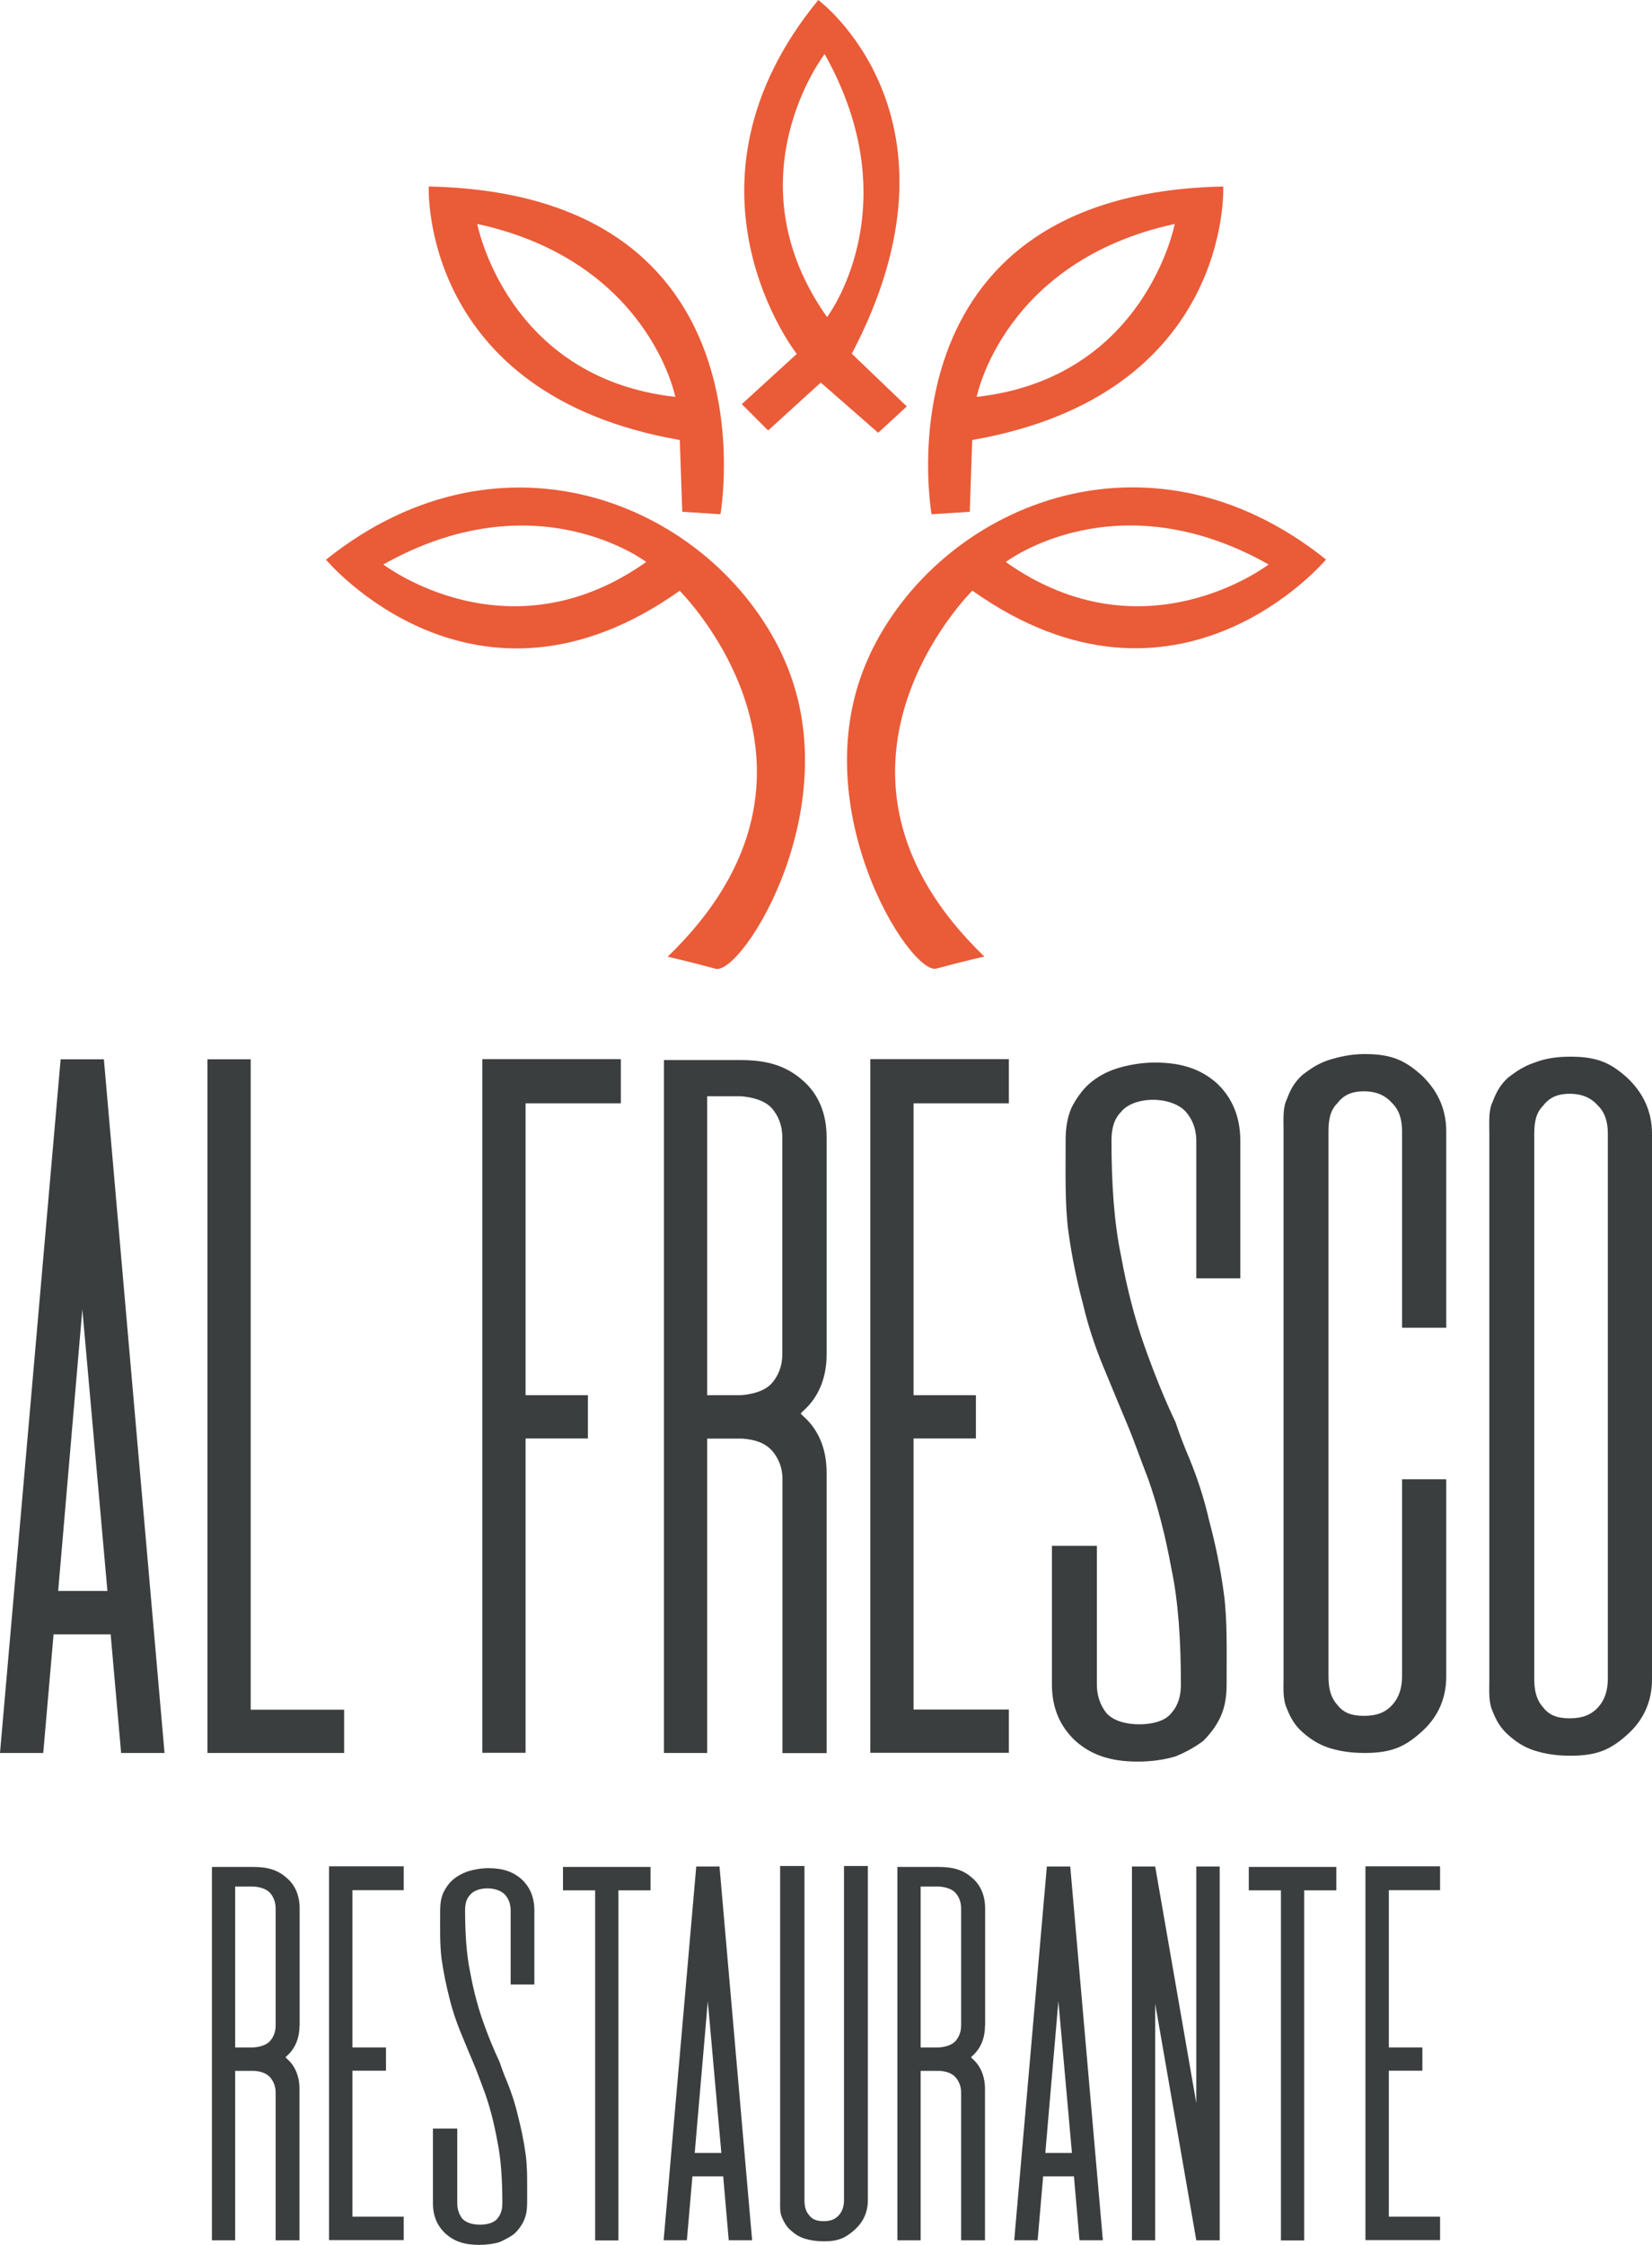<?xml version="1.0" encoding="UTF-8"?>
<svg id="Capa_2" data-name="Capa 2" xmlns="http://www.w3.org/2000/svg" viewBox="0 0 107.34 145.76">
  <defs>
    <style>
      .cls-1 {
        fill: #ea5b38;
      }

      .cls-2 {
        fill: #3a3e3f;
      }
    </style>
  </defs>
  <g id="Capa_1-2" data-name="Capa 1">
    <g>
      <g>
        <path class="cls-1" d="M50.84,42.55c-4.5-9.63-18.01-15.53-29.66-6.21,0,0,9.63,11.49,22.98,2.02,0,0,11.8,11.65-.78,23.76,0,0,1.4.31,3.11.78s8.85-10.72,4.35-20.34ZM24.91,36.65c9.94-5.59,17.08-.16,17.08-.16-9.01,6.37-17.08.16-17.08.16Z"/>
        <path class="cls-1" d="M55.34,22.98C63.42,7.61,53.17,0,53.17,0c-9.94,12.11-1.4,22.98-1.4,22.98l-3.57,3.26,1.71,1.71,3.42-3.11,3.73,3.26,1.86-1.71-3.57-3.42ZM53.58,3.51c5.59,9.94.16,17.08.16,17.08-6.37-9.01-.16-17.08-.16-17.08Z"/>
        <path class="cls-1" d="M27.86,12.11s-.62,13.51,16.31,16.46l.16,4.66,2.48.16s3.73-20.81-18.95-21.28ZM31.01,14.54c11.14,2.42,12.87,11.23,12.87,11.23-10.96-1.22-12.87-11.23-12.87-11.23Z"/>
        <path class="cls-1" d="M56.5,42.55c-4.5,9.63,2.64,20.81,4.35,20.34,1.71-.47,3.11-.78,3.11-.78-12.58-12.11-.78-23.76-.78-23.76,13.36,9.47,22.98-2.02,22.98-2.02-11.65-9.32-25.16-3.42-29.66,6.21ZM65.35,36.49s7.14-5.44,17.08.16c0,0-8.08,6.21-17.08-.16Z"/>
        <path class="cls-1" d="M79.48,12.11c-22.67.47-18.95,21.28-18.95,21.28l2.48-.16.16-4.66c16.93-2.95,16.31-16.46,16.31-16.46ZM63.46,25.77s1.73-8.81,12.87-11.23c0,0-1.91,10.01-12.87,11.23Z"/>
      </g>
      <g>
        <path class="cls-2" d="M19.46,131.52c0,.85-.3,1.51-.82,1.97-.03.03-.06.06-.09.09.03.03.06.06.09.09.52.45.82,1.12.82,1.97v9.82h-1.55v-9.61c0-.39-.15-.73-.36-.97-.24-.27-.61-.39-1.03-.42h-1.24v11h-1.51v-24.24h2.7c1,0,1.64.24,2.18.73.52.45.82,1.12.82,1.97v7.61ZM15.28,122.49v10.45h1.18c.42-.03.85-.15,1.09-.42.21-.24.36-.58.36-1v-7.61c0-.42-.15-.76-.36-1-.24-.27-.67-.39-1.09-.42h-1.18Z"/>
        <path class="cls-2" d="M22.9,122.73v10.21h2.18v1.51h-2.18v9.48h3.33v1.52h-4.85v-24.27h4.85v1.55h-3.33Z"/>
        <path class="cls-2" d="M34.73,128.85h-1.55v-4.82c0-.42-.15-.76-.36-1-.24-.27-.7-.42-1.15-.42s-.91.15-1.12.42c-.24.24-.33.58-.33,1,0,1.52.09,2.88.33,4.03.21,1.15.49,2.21.82,3.15.33.94.7,1.85,1.09,2.67.15.45.3.85.48,1.27.27.67.52,1.39.7,2.18.21.79.39,1.64.52,2.58.12.91.09,1.97.09,3.15,0,.42-.06.79-.21,1.12-.15.33-.36.61-.61.85-.27.21-.61.39-.97.55-.39.12-.85.18-1.33.18-.97,0-1.64-.24-2.18-.73-.52-.48-.82-1.12-.82-1.97v-4.85h1.58v4.85c0,.39.12.73.33,1,.24.27.7.39,1.15.39s.91-.12,1.12-.39c.24-.27.33-.61.33-1,0-1.55-.09-2.91-.33-4.06-.21-1.15-.48-2.21-.82-3.15-.27-.7-.48-1.33-.76-1.97,0,0-.55-1.3-.82-1.97-.27-.67-.52-1.39-.7-2.15-.21-.79-.39-1.67-.52-2.58-.12-.94-.09-2-.09-3.15,0-.42.06-.82.21-1.15.15-.3.36-.61.61-.82.27-.24.61-.42.97-.55.39-.12.88-.21,1.33-.21.97,0,1.64.24,2.18.73.52.48.82,1.15.82,2v4.82Z"/>
        <path class="cls-2" d="M42.27,121.22v1.52h-2.09v22.73h-1.51v-22.73h-2.09v-1.52h5.7Z"/>
        <path class="cls-2" d="M47.35,145.46l-.36-4.15h-2l-.36,4.15h-1.51l2.12-24.27h1.51l2.12,24.27h-1.52ZM45.14,139.79h1.73l-.88-9.85-.85,9.85Z"/>
        <path class="cls-2" d="M54.84,121.16h1.55v21.7c0,.85-.36,1.48-.88,1.94-.55.48-1,.73-1.97.73-.48,0-.88-.06-1.27-.18-.36-.12-.64-.3-.91-.55-.27-.24-.42-.52-.55-.82-.15-.33-.12-.7-.12-1.12v-21.7h1.58v21.67c0,.39.06.73.3,1,.21.27.48.39.94.39s.76-.12,1-.39c.24-.27.33-.61.33-1v-21.67Z"/>
        <path class="cls-2" d="M64,131.52c0,.85-.3,1.51-.82,1.97-.03.03-.06.06-.09.09.03.03.06.06.09.09.52.45.82,1.12.82,1.97v9.82h-1.55v-9.61c0-.39-.15-.73-.36-.97-.24-.27-.61-.39-1.03-.42h-1.24v11h-1.51v-24.24h2.7c1,0,1.64.24,2.18.73.52.45.82,1.12.82,1.97v7.61ZM59.82,122.49v10.45h1.18c.42-.03.85-.15,1.09-.42.21-.24.36-.58.36-1v-7.61c0-.42-.15-.76-.36-1-.24-.27-.67-.39-1.09-.42h-1.18Z"/>
        <path class="cls-2" d="M70.14,145.46l-.36-4.15h-2l-.36,4.15h-1.52l2.12-24.27h1.52l2.12,24.27h-1.52ZM67.92,139.79h1.73l-.88-9.85-.85,9.85Z"/>
        <path class="cls-2" d="M77.73,121.19h1.52v24.27h-1.52l-2.67-15.36v15.36h-1.51v-24.27h1.51l2.67,15.36v-15.36Z"/>
        <path class="cls-2" d="M86.83,121.22v1.52h-2.09v22.73h-1.51v-22.73h-2.09v-1.52h5.7Z"/>
        <path class="cls-2" d="M90.24,122.73v10.21h2.18v1.51h-2.18v9.48h3.33v1.52h-4.85v-24.27h4.85v1.55h-3.33Z"/>
      </g>
      <g>
        <path class="cls-2" d="M7.87,113.82l-.68-7.7h-3.71l-.67,7.7H0l3.94-45.04h2.81l3.94,45.04h-2.81ZM3.77,103.3h3.21l-1.63-18.28-1.57,18.28Z"/>
        <path class="cls-2" d="M16.29,111.01h6.07v2.81h-8.88v-45.04h2.81v42.23Z"/>
        <path class="cls-2" d="M40.34,71.64h-6.19v18.95h4.05v2.81h-4.05v20.41h-2.81v-45.04h9v2.87Z"/>
        <path class="cls-2" d="M53.71,87.95c0,1.57-.56,2.81-1.52,3.66-.06.06-.11.11-.17.17.06.06.11.11.17.17.96.84,1.52,2.08,1.52,3.66v18.22h-2.87v-17.83c0-.73-.28-1.35-.67-1.8-.45-.51-1.12-.73-1.91-.79h-2.31v20.41h-2.81v-44.99h5c1.86,0,3.04.45,4.05,1.35.96.84,1.52,2.08,1.52,3.66v14.11ZM45.95,71.19v19.4h2.19c.79-.06,1.57-.28,2.02-.79.39-.45.67-1.07.67-1.86v-14.11c0-.79-.28-1.41-.67-1.86-.45-.51-1.24-.73-2.02-.79h-2.19Z"/>
        <path class="cls-2" d="M59.36,71.64v18.95h4.05v2.81h-4.05v17.6h6.19v2.81h-9v-45.04h9v2.87h-6.19Z"/>
        <path class="cls-2" d="M80.6,83h-2.87v-8.94c0-.79-.28-1.41-.67-1.86-.45-.51-1.29-.79-2.14-.79s-1.69.28-2.08.79c-.45.45-.62,1.07-.62,1.86,0,2.81.17,5.34.62,7.48.39,2.14.9,4.11,1.52,5.85.62,1.74,1.29,3.43,2.02,4.95.28.84.56,1.57.9,2.36.51,1.24.96,2.59,1.29,4.05.39,1.46.73,3.04.96,4.78.22,1.69.17,3.66.17,5.85,0,.79-.11,1.46-.39,2.08-.28.62-.68,1.12-1.12,1.57-.51.39-1.12.73-1.8,1.01-.73.22-1.57.34-2.47.34-1.8,0-3.04-.45-4.05-1.35-.96-.9-1.52-2.08-1.52-3.66v-9h2.92v9c0,.73.22,1.35.62,1.86.45.51,1.29.73,2.14.73s1.69-.22,2.08-.73c.45-.51.62-1.12.62-1.86,0-2.87-.17-5.4-.62-7.53-.39-2.14-.9-4.11-1.52-5.85-.51-1.29-.9-2.47-1.41-3.66,0,0-1.01-2.42-1.52-3.66-.51-1.24-.96-2.59-1.29-3.99-.39-1.46-.73-3.09-.96-4.78-.22-1.74-.17-3.71-.17-5.85,0-.79.11-1.52.39-2.14.28-.56.68-1.12,1.12-1.52.51-.45,1.12-.79,1.8-1.01.73-.23,1.63-.39,2.47-.39,1.8,0,3.04.45,4.05,1.35.96.9,1.52,2.14,1.52,3.71v8.94Z"/>
        <path class="cls-2" d="M91.1,96.05h2.87v12.82c0,1.57-.67,2.76-1.63,3.6-1.01.9-1.86,1.35-3.66,1.35-.9,0-1.63-.11-2.36-.34-.67-.23-1.18-.56-1.69-1.01-.51-.45-.79-.96-1.01-1.52-.28-.62-.22-1.29-.22-2.08v-35.43c0-.79-.06-1.52.22-2.08.22-.62.51-1.12,1.01-1.57.51-.39,1.01-.73,1.69-.96.73-.22,1.46-.39,2.36-.39,1.8,0,2.64.45,3.66,1.35.96.9,1.63,2.08,1.63,3.66v12.76h-2.87v-12.76c0-.73-.17-1.35-.62-1.8-.45-.51-1.01-.79-1.86-.79s-1.35.28-1.74.79c-.45.45-.56,1.07-.56,1.8v35.37c0,.73.11,1.35.56,1.86.39.51.9.73,1.74.73s1.41-.22,1.86-.73c.45-.51.62-1.12.62-1.86v-12.76Z"/>
        <path class="cls-2" d="M96.77,73.61c0-.79-.06-1.52.22-2.08.23-.62.51-1.12,1.01-1.57.51-.39,1.01-.73,1.69-.96.73-.28,1.46-.39,2.36-.39,1.8,0,2.64.45,3.66,1.35.96.9,1.63,2.08,1.63,3.66v35.43c0,1.57-.67,2.76-1.63,3.6-1.01.9-1.86,1.35-3.66,1.35-.9,0-1.63-.11-2.36-.34-.68-.22-1.18-.56-1.69-1.01-.51-.45-.79-.96-1.01-1.52-.28-.62-.22-1.29-.22-2.08v-35.43ZM104.47,73.61c0-.73-.17-1.35-.62-1.8-.45-.51-1.01-.79-1.86-.79s-1.35.28-1.74.79c-.45.45-.56,1.07-.56,1.8v35.37c0,.73.11,1.35.56,1.86.39.51.9.73,1.74.73s1.41-.23,1.86-.73c.45-.51.62-1.12.62-1.86v-35.37Z"/>
      </g>
    </g>
  </g>
</svg>